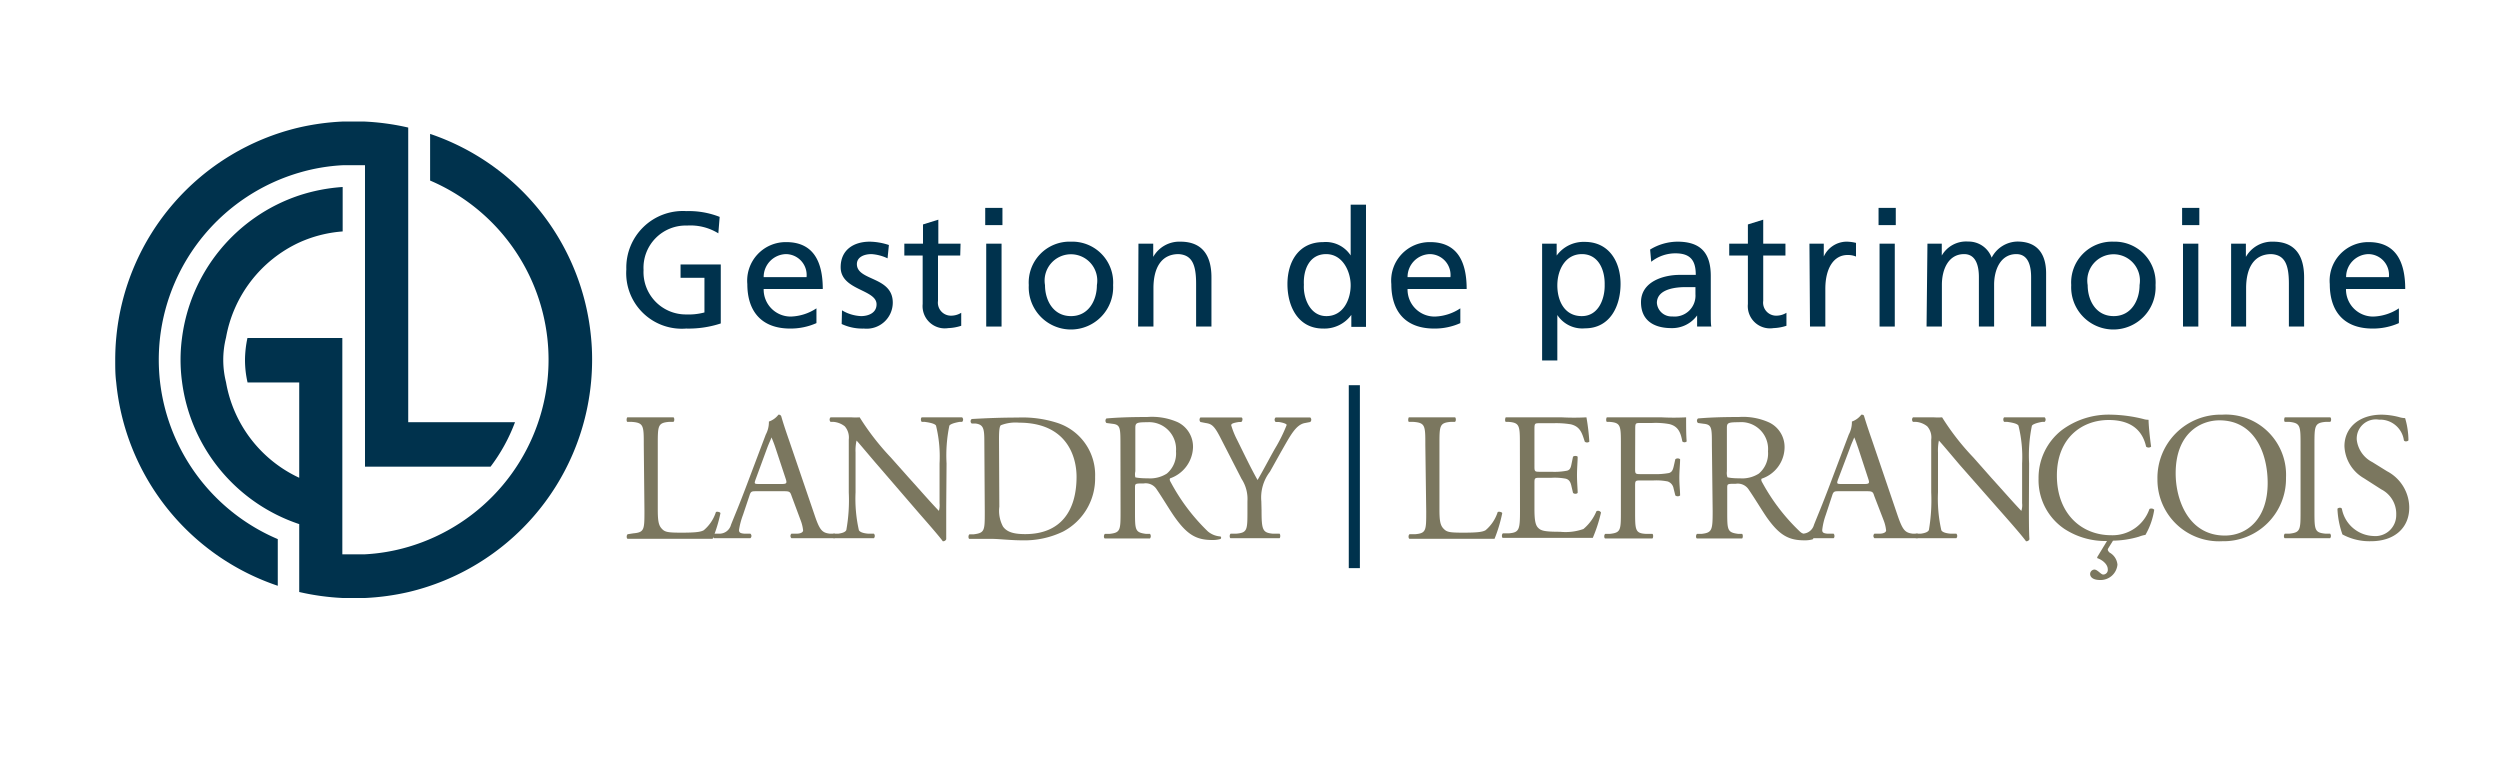<svg id="b3156347-da62-4761-8842-8133daa0ca0e" data-name="Calque 1" xmlns="http://www.w3.org/2000/svg" width="225" height="70" viewBox="0 0 225 70"><title>logo-cp-landry-lefrançois-L</title><path d="M122.39,51.13h-1V34.67h1Z" fill="#00324d"/><path d="M57.94,40.05c0-1.73,0-2-1.07-2.08l-.41,0c-.1-.06-.07-.36,0-.41.92,0,1.48,0,2.14,0s1.2,0,2,0c.1,0,.13.35,0,.41l-.4,0c-1,.09-1,.35-1,2.08v5.73c0,1,.05,1.46.34,1.78s.5.38,1.8.38,1.74-.07,2-.22a3.53,3.53,0,0,0,1.09-1.63c.09-.08.41,0,.41.1a13.25,13.25,0,0,1-.7,2.3c-.84,0-2.4,0-4.09,0H58.63c-.69,0-1.22,0-2.14,0-.1,0-.13-.31,0-.41L57,48c1-.09,1-.33,1-2.05Z" fill="#7b775f"/><path d="M71.24,44.63c-.12-.37-.19-.42-.68-.42H68.08c-.42,0-.51,0-.63.4l-.58,1.73a6.69,6.69,0,0,0-.36,1.36c0,.2.08.3.48.33l.54,0a.26.26,0,0,1,0,.41c-.43,0-.94,0-1.71,0-.55,0-1.14,0-1.58,0a.33.33,0,0,1,0-.41l.55,0a1.07,1.07,0,0,0,1-.8c.3-.76.76-1.83,1.45-3.67l1.68-4.45a2.35,2.35,0,0,0,.28-1.17,1.81,1.81,0,0,0,.86-.62.24.24,0,0,1,.25.14c.21.73.47,1.49.72,2.21l2.26,6.62c.47,1.41.69,1.66,1.39,1.74l.45,0a.33.33,0,0,1,0,.41c-.68,0-1.25,0-2,0s-1.42,0-1.9,0a.28.28,0,0,1,0-.41l.48,0c.35,0,.57-.13.57-.29a3.49,3.49,0,0,0-.21-.88ZM68,43.16c-.13.38-.12.4.34.4h2c.47,0,.51-.07.36-.51l-.89-2.69a10.86,10.86,0,0,0-.38-1h0c0,.09-.21.48-.4,1Z" fill="#7b775f"/><path d="M85.16,45.65c0,.49,0,2.45,0,2.88a.29.29,0,0,1-.31.18c-.2-.28-.68-.86-2.11-2.49L79,41.88c-.45-.51-1.57-1.86-1.91-2.23h0a4,4,0,0,0-.09,1.07v3.59a12.85,12.85,0,0,0,.3,3.41c.1.18.43.28.84.31l.51,0a.3.3,0,0,1,0,.41c-.74,0-1.32,0-1.93,0s-1.13,0-1.71,0a.3.3,0,0,1,0-.41l.44,0c.38-.05.64-.15.72-.33a15.26,15.26,0,0,0,.22-3.39V39.56a1.53,1.53,0,0,0-.36-1.19,1.88,1.88,0,0,0-1-.4l-.28,0a.29.29,0,0,1,0-.41c.69,0,1.56,0,1.86,0a5.94,5.94,0,0,0,.76,0,22.86,22.86,0,0,0,2.81,3.62l1.6,1.8c1.14,1.26,1.94,2.19,2.72,3h0a1.84,1.84,0,0,0,.06-.69V41.71a11.74,11.74,0,0,0-.32-3.41c-.1-.14-.37-.24-1-.33l-.28,0c-.11-.1-.1-.36,0-.41.75,0,1.31,0,1.94,0s1.14,0,1.69,0a.28.28,0,0,1,0,.41l-.23,0c-.53.09-.86.22-.92.35a13.28,13.28,0,0,0-.25,3.39Z" fill="#7b775f"/><path d="M88.59,39.72c0-1.15-.08-1.5-.77-1.6l-.36,0a.25.25,0,0,1,0-.41c1.4-.08,2.74-.13,4.14-.13a10.2,10.2,0,0,1,3.62.5,4.92,4.92,0,0,1,3.34,4.85,5.4,5.4,0,0,1-2.88,4.91,8,8,0,0,1-3.69.79c-1,0-2.11-.13-2.68-.13s-1.29,0-2.06,0c-.1,0-.13-.31,0-.41l.38,0c1-.13,1-.33,1-2.05Zm1.35,5.88a3,3,0,0,0,.33,1.79c.36.51,1,.68,2,.68,3.19,0,4.62-2.09,4.62-5.16,0-1.81-.87-4.87-5.18-4.87a3.65,3.65,0,0,0-1.63.23c-.13.1-.17.51-.17,1.25Z" fill="#7b775f"/><path d="M100.84,40.07c0-1.57,0-1.85-.73-1.93l-.53-.07a.28.28,0,0,1,0-.41c.92-.08,2.06-.13,3.67-.13A5.74,5.74,0,0,1,106,38a2.45,2.45,0,0,1,1.37,2.3,3.06,3.06,0,0,1-2.06,2.75c-.08.1,0,.26.08.39a17.73,17.73,0,0,0,3.31,4.38,1.93,1.93,0,0,0,1.14.46.14.14,0,0,1,0,.23,2.48,2.48,0,0,1-.72.09c-1.4,0-2.24-.42-3.41-2.08-.43-.61-1.1-1.74-1.61-2.48a1.17,1.17,0,0,0-1.17-.53c-.74,0-.78,0-.78.36V46c0,1.72,0,1.92,1,2.05l.35,0a.33.33,0,0,1,0,.41c-.74,0-1.31,0-2,0s-1.29,0-2.06,0c-.1,0-.13-.29,0-.41l.41,0c1-.11,1-.33,1-2.05Zm1.34,2.35a1.24,1.24,0,0,0,0,.54s.3.09,1.14.09a2.8,2.8,0,0,0,1.7-.43,2.37,2.37,0,0,0,.82-2A2.43,2.43,0,0,0,103.26,38c-1,0-1.08.07-1.08.53Z" fill="#7b775f"/><path d="M113.54,45.94c0,1.76.1,2,1,2.09l.62,0c.1.1.07.37,0,.41-1,0-1.58,0-2.24,0s-1.28,0-2.16,0c-.1,0-.13-.31,0-.41l.51,0c1-.09,1-.33,1-2.09V45.1a3.3,3.3,0,0,0-.53-2l-1.94-3.78c-.56-1.09-.81-1.17-1.3-1.25l-.46-.09a.3.3,0,0,1,0-.41c.53,0,1.12,0,1.91,0s1.35,0,1.76,0c.15,0,.15.31,0,.41l-.21,0c-.58.09-.69.17-.69.3a7.49,7.49,0,0,0,.51,1.27c.61,1.22,1.22,2.52,1.86,3.65.51-.87,1-1.82,1.54-2.78a14.07,14.07,0,0,0,1.08-2.17c0-.1-.3-.21-.7-.27l-.29,0a.27.27,0,0,1,0-.41c.59,0,1.07,0,1.58,0s1,0,1.53,0a.27.27,0,0,1,0,.41l-.46.09c-.85.14-1.35,1.18-2.17,2.6l-1,1.79a3.81,3.81,0,0,0-.77,2.67Z" fill="#7b775f"/><path d="M128.28,40.05c0-1.73,0-2-1.07-2.08l-.41,0c-.1-.06-.06-.36,0-.41.92,0,1.48,0,2.14,0s1.2,0,2,0c.1,0,.13.35,0,.41l-.39,0c-1,.09-1,.35-1,2.08v5.73c0,1,.05,1.46.35,1.78s.49.38,1.8.38,1.74-.07,2-.22a3.53,3.53,0,0,0,1.09-1.63c.1-.08.41,0,.41.1a13.1,13.1,0,0,1-.69,2.3c-.84,0-2.4,0-4.1,0H129c-.7,0-1.22,0-2.14,0-.1,0-.14-.31,0-.41l.5,0c1-.09,1-.33,1-2.05Z" fill="#7b775f"/><path d="M136.79,40.05c0-1.71,0-2-1-2.08l-.27,0c-.1-.06-.06-.36,0-.41.7,0,1.27,0,1.94,0h3.09a22,22,0,0,0,2.23,0,19.44,19.44,0,0,1,.26,2.19.32.32,0,0,1-.41,0c-.25-.77-.4-1.35-1.25-1.56a8.1,8.1,0,0,0-1.6-.1h-1.19c-.49,0-.49,0-.49.66V42c0,.46.05.46.54.46h1a5.87,5.87,0,0,0,1.4-.1c.2-.06.31-.16.39-.57l.14-.68c.08-.1.36-.1.42,0,0,.39-.06,1-.06,1.66s.06,1.22.06,1.58c-.06.12-.34.12-.42,0l-.15-.64c-.07-.3-.18-.55-.51-.63a5.34,5.34,0,0,0-1.27-.08h-1c-.49,0-.54,0-.54.44v2.32c0,.88.05,1.44.31,1.72s.55.38,2,.38a4.79,4.79,0,0,0,2.1-.25,4.15,4.15,0,0,0,1.17-1.6.3.3,0,0,1,.41.12,13.25,13.25,0,0,1-.74,2.28c-1.48,0-2.94,0-4.41,0H137.5c-.71,0-1.27,0-2.24,0-.1,0-.13-.31,0-.41l.54,0c.94-.08,1-.33,1-2.05Z" fill="#7b775f"/><path d="M147.16,42.22c0,.45.05.45.54.45h1.12a6.55,6.55,0,0,0,1.4-.1c.18-.07.31-.15.41-.58l.15-.66a.35.35,0,0,1,.43,0c0,.4-.07,1.06-.07,1.67s.07,1.21.07,1.59a.34.34,0,0,1-.43,0l-.16-.64a.8.8,0,0,0-.53-.62,5.23,5.23,0,0,0-1.27-.09H147.7c-.49,0-.54,0-.54.45V46c0,1.72,0,2,1,2.05l.56,0c.1.07.07.37,0,.41-1,0-1.53,0-2.19,0s-1.28,0-2.06,0c-.1,0-.13-.31,0-.41l.41,0c1-.11,1-.33,1-2.05V40.05c0-1.73,0-2-1-2.08l-.26,0c-.1-.06-.07-.36,0-.41.69,0,1.25,0,1.91,0h3a22,22,0,0,0,2.22,0c0,.76,0,1.55.05,2.17a.29.29,0,0,1-.39,0c-.14-.74-.33-1.35-1.16-1.56a6.88,6.88,0,0,0-1.59-.1h-1c-.49,0-.49,0-.49.66Z" fill="#7b775f"/><path d="M154.07,40.07c0-1.57,0-1.85-.73-1.93l-.52-.07a.27.27,0,0,1,0-.41c.93-.08,2.06-.13,3.68-.13a5.67,5.67,0,0,1,2.74.5,2.45,2.45,0,0,1,1.37,2.3,3,3,0,0,1-2.06,2.75c-.08.1,0,.26.08.39A17.73,17.73,0,0,0,162,47.85a2,2,0,0,0,1.14.46.14.14,0,0,1,0,.23,2.56,2.56,0,0,1-.73.09c-1.4,0-2.24-.42-3.41-2.08-.42-.61-1.1-1.74-1.61-2.48a1.17,1.17,0,0,0-1.17-.53c-.74,0-.77,0-.77.36V46c0,1.72,0,1.92,1,2.05l.34,0c.1.09.07.37,0,.41-.74,0-1.3,0-2,0s-1.28,0-2.06,0c-.1,0-.13-.29,0-.41l.41,0c.95-.11,1-.33,1-2.05Zm1.35,2.35a1.24,1.24,0,0,0,.05.54c.05,0,.29.09,1.13.09a2.78,2.78,0,0,0,1.7-.43,2.37,2.37,0,0,0,.82-2A2.42,2.42,0,0,0,156.49,38c-1,0-1.07.07-1.07.53Z" fill="#7b775f"/><path d="M168.68,44.63c-.11-.37-.18-.42-.67-.42h-2.49c-.41,0-.51,0-.63.4l-.57,1.73A6,6,0,0,0,164,47.7c0,.2.08.3.47.33l.55,0c.11.09.11.35,0,.41-.43,0-.94,0-1.72,0-.54,0-1.13,0-1.58,0a.32.32,0,0,1,0-.41l.54,0a1.08,1.08,0,0,0,1-.8c.3-.76.76-1.83,1.45-3.67l1.68-4.45a2.35,2.35,0,0,0,.28-1.17,1.83,1.83,0,0,0,.85-.62c.1,0,.22,0,.25.14.22.73.48,1.49.73,2.21l2.25,6.62c.48,1.41.69,1.66,1.4,1.74l.44,0a.31.31,0,0,1,0,.41c-.67,0-1.25,0-2,0s-1.41,0-1.89,0a.27.27,0,0,1,0-.41l.47,0c.35,0,.58-.13.58-.29a3.49,3.49,0,0,0-.21-.88Zm-3.26-1.47c-.13.38-.11.4.35.4h2c.48,0,.51-.07.36-.51l-.88-2.69c-.14-.39-.28-.84-.38-1h0c0,.09-.21.48-.39,1Z" fill="#7b775f"/><path d="M182.6,45.65c0,.49,0,2.45.05,2.88a.29.29,0,0,1-.31.18c-.2-.28-.67-.86-2.11-2.49l-3.82-4.34c-.44-.51-1.56-1.86-1.91-2.23h0a4.54,4.54,0,0,0-.08,1.07v3.59a12.85,12.85,0,0,0,.3,3.41c.09.18.42.28.83.31l.52,0a.3.3,0,0,1,0,.41c-.74,0-1.31,0-1.92,0s-1.14,0-1.72,0a.31.31,0,0,1,0-.41l.45,0c.37-.05.64-.15.72-.33a15.91,15.91,0,0,0,.21-3.39V39.56a1.49,1.49,0,0,0-.36-1.19,1.85,1.85,0,0,0-1-.4l-.28,0a.29.29,0,0,1,0-.41c.7,0,1.57,0,1.86,0a5.7,5.7,0,0,0,.76,0,22.35,22.35,0,0,0,2.82,3.62l1.59,1.8c1.14,1.26,1.95,2.19,2.72,3h0a1.59,1.59,0,0,0,.07-.69V41.71a11.72,11.72,0,0,0-.33-3.41c-.1-.14-.36-.24-1-.33l-.28,0c-.12-.1-.1-.36,0-.41.76,0,1.32,0,1.94,0s1.14,0,1.7,0a.29.29,0,0,1,0,.41l-.23,0c-.52.09-.85.22-.92.35a13.28,13.28,0,0,0-.25,3.39Z" fill="#7b775f"/><path d="M189.63,48.69a6.74,6.74,0,0,1-3.82-1.08,5.29,5.29,0,0,1-2.34-4.53,5.44,5.44,0,0,1,2.08-4.36,7.07,7.07,0,0,1,4.44-1.4,12.86,12.86,0,0,1,2.91.39,1.45,1.45,0,0,0,.47.07c0,.38.09,1.41.23,2.42a.36.36,0,0,1-.45,0c-.25-1.12-1-2.4-3.37-2.4s-4.66,1.59-4.66,5,2.19,5.37,4.89,5.37a3.51,3.51,0,0,0,3.44-2.36.35.35,0,0,1,.43.07,6.47,6.47,0,0,1-.79,2.26,2.76,2.76,0,0,0-.58.16,8.62,8.62,0,0,1-2.34.36l-.44.71c-.07.12,0,.23.13.36a1.37,1.37,0,0,1,.71,1.09A1.52,1.52,0,0,1,189,52.2c-.58,0-.89-.23-.89-.55a.41.41,0,0,1,.38-.39c.29,0,.59.45.8.45a.42.42,0,0,0,.41-.48c0-.4-.41-.81-.95-1v-.09Z" fill="#7b775f"/><path d="M194.17,43.13A5.69,5.69,0,0,1,200,37.32,5.42,5.42,0,0,1,205.74,43,5.62,5.62,0,0,1,200,48.71,5.54,5.54,0,0,1,194.17,43.13Zm9.92.34c0-2.71-1.2-5.64-4.34-5.64-1.71,0-3.94,1.17-3.94,4.77,0,2.44,1.19,5.6,4.43,5.6C202.22,48.2,204.09,46.72,204.09,43.47Z" fill="#7b775f"/><path d="M207.05,40.08c0-1.74,0-2-1-2.11l-.41,0c-.1-.06-.07-.36,0-.41.82,0,1.38,0,2.07,0s1.22,0,2,0c.1,0,.14.35,0,.41l-.41,0c-1,.09-1,.37-1,2.11v5.86c0,1.75,0,2,1,2.09l.41,0a.32.32,0,0,1,0,.41c-.82,0-1.38,0-2,0s-1.25,0-2.07,0c-.1,0-.13-.31,0-.41l.41,0c1-.11,1-.34,1-2.09Z" fill="#7b775f"/><path d="M213.39,48.71a5.12,5.12,0,0,1-2.57-.61,7.71,7.71,0,0,1-.45-2.31c.09-.11.33-.14.4,0a3,3,0,0,0,2.83,2.45,1.88,1.88,0,0,0,2.06-1.9,2.47,2.47,0,0,0-1.35-2.3l-1.56-1A3.49,3.49,0,0,1,211,40.15c0-1.57,1.22-2.83,3.36-2.83a6.65,6.65,0,0,1,1.53.21,2,2,0,0,0,.57.1,7.17,7.17,0,0,1,.3,2c-.07.1-.33.15-.41,0a2.16,2.16,0,0,0-2.24-1.86,1.72,1.72,0,0,0-2,1.82,2.59,2.59,0,0,0,1.4,2l1.32.82a3.72,3.72,0,0,1,2,3.16C216.89,47.47,215.53,48.71,213.39,48.71Z" fill="#7b775f"/><path d="M64.65,21a4.77,4.77,0,0,0-2.81-.7,3.8,3.8,0,0,0-3.92,4,3.81,3.81,0,0,0,3.85,4,5.47,5.47,0,0,0,1.63-.18V25H61.25V23.8h3.62v5.31a9.28,9.28,0,0,1-3.12.46,5,5,0,0,1-5.38-5.33A5.09,5.09,0,0,1,61.77,19a7.56,7.56,0,0,1,3,.52Z" fill="#00324d"/><path d="M73.48,29.08a5.73,5.73,0,0,1-2.36.49c-2.64,0-3.86-1.61-3.86-4a3.47,3.47,0,0,1,3.5-3.78c2.49,0,3.29,1.82,3.29,4.22H68.73a2.43,2.43,0,0,0,2.45,2.48,4.41,4.41,0,0,0,2.3-.74Zm-.89-4.14a1.88,1.88,0,0,0-1.86-2.07,2.06,2.06,0,0,0-2,2.07Z" fill="#00324d"/><path d="M75.78,27.93a3.64,3.64,0,0,0,1.71.52c.63,0,1.4-.26,1.4-1.06,0-1.36-3.23-1.25-3.23-3.34,0-1.55,1.15-2.3,2.63-2.3a5.77,5.77,0,0,1,1.71.3l-.12,1.2a4,4,0,0,0-1.44-.38c-.71,0-1.32.29-1.32.9,0,1.53,3.23,1.09,3.23,3.47a2.35,2.35,0,0,1-2.6,2.33,4.38,4.38,0,0,1-2-.41Z" fill="#00324d"/><path d="M86.42,23h-2v4.08a1.17,1.17,0,0,0,1.15,1.33,1.73,1.73,0,0,0,.94-.26v1.17a4.22,4.22,0,0,1-1.17.21,2,2,0,0,1-2.3-2.17V23H81.39V21.93h1.68V20.2l1.38-.43v2.16h2Z" fill="#00324d"/><path d="M90.22,20.26H88.67V18.71h1.55Zm-1.46,1.67h1.38v7.46H88.76Z" fill="#00324d"/><path d="M96.39,21.75a3.68,3.68,0,0,1,3.79,3.91,3.8,3.8,0,1,1-7.59,0A3.68,3.68,0,0,1,96.39,21.75Zm0,6.7c1.61,0,2.33-1.46,2.33-2.79a2.37,2.37,0,1,0-4.67,0C94.05,27,94.77,28.45,96.39,28.45Z" fill="#00324d"/><path d="M102.46,21.93h1.33v1.19h0a2.7,2.7,0,0,1,2.45-1.37c1.93,0,2.79,1.2,2.79,3.21v4.43h-1.38V25.53c0-1.74-.38-2.59-1.58-2.66-1.56,0-2.26,1.25-2.26,3.07v3.45h-1.38Z" fill="#00324d"/><path d="M121.62,28.34h0a3,3,0,0,1-2.54,1.23c-2.26,0-3.21-2-3.21-4s1-3.78,3.22-3.78a2.67,2.67,0,0,1,2.47,1.2h0V18.42h1.38v11h-1.32Zm-2.25.11c1.55,0,2.19-1.53,2.19-2.77s-.71-2.81-2.21-2.81-2.07,1.4-2,2.76C117.28,26.8,117.89,28.45,119.37,28.45Z" fill="#00324d"/><path d="M131.43,29.08a5.63,5.63,0,0,1-2.35.49c-2.65,0-3.86-1.61-3.86-4a3.46,3.46,0,0,1,3.49-3.78c2.49,0,3.29,1.82,3.29,4.22h-5.32a2.43,2.43,0,0,0,2.46,2.48,4.37,4.37,0,0,0,2.29-.74Zm-.89-4.14a1.88,1.88,0,0,0-1.86-2.07,2.06,2.06,0,0,0-2,2.07Z" fill="#00324d"/><path d="M138.79,21.93h1.31V23h0a3,3,0,0,1,2.53-1.23c2.17,0,3.22,1.77,3.22,3.78s-.95,4-3.2,4a2.68,2.68,0,0,1-2.49-1.2h0v4.09h-1.37Zm3.58.94c-1.49,0-2.21,1.42-2.21,2.81s.64,2.77,2.2,2.77,2.09-1.65,2.06-2.82C144.45,24.29,143.86,22.87,142.37,22.87Z" fill="#00324d"/><path d="M148.51,22.46a4.77,4.77,0,0,1,2.46-.71c2.13,0,3,1.06,3,3.09v3.09c0,.85,0,1.24.05,1.46h-1.28v-1h0a2.77,2.77,0,0,1-2.31,1.14c-1.61,0-2.74-.71-2.74-2.33,0-1.87,2.05-2.46,3.47-2.46.54,0,.92,0,1.46,0,0-1.29-.47-1.94-1.84-1.94a3.51,3.51,0,0,0-2.17.76Zm4.08,3.38c-.29,0-.58,0-.88,0-.74,0-2.59.11-2.59,1.43a1.32,1.32,0,0,0,1.39,1.21,1.88,1.88,0,0,0,2.08-2Z" fill="#00324d"/><path d="M160.69,23h-2v4.08a1.17,1.17,0,0,0,1.15,1.33,1.73,1.73,0,0,0,.94-.26v1.17a4.22,4.22,0,0,1-1.17.21,2,2,0,0,1-2.3-2.17V23h-1.68V21.93h1.68V20.2l1.38-.43v2.16h2Z" fill="#00324d"/><path d="M162.85,21.93h1.29v1.16h0a2.28,2.28,0,0,1,2-1.34,3.68,3.68,0,0,1,.9.11v1.23a1.86,1.86,0,0,0-.76-.14c-1.23,0-2,1.17-2,3.05v3.39h-1.38Z" fill="#00324d"/><path d="M170.62,20.26h-1.55V18.71h1.55Zm-1.46,1.67h1.37v7.46h-1.37Z" fill="#00324d"/><path d="M173.47,21.93h1.29V23h0a2.52,2.52,0,0,1,2.37-1.26,2.21,2.21,0,0,1,2.12,1.45,2.66,2.66,0,0,1,2.31-1.45c1.9,0,2.59,1.23,2.59,2.86v4.78H182.8V24.94c0-.92-.21-2.07-1.33-2.07-1.4,0-2,1.37-2,2.76v3.76h-1.37V24.94c0-.92-.22-2.07-1.33-2.07-1.41,0-2,1.37-2,2.76v3.76h-1.38Z" fill="#00324d"/><path d="M190.23,21.75A3.68,3.68,0,0,1,194,25.66a3.8,3.8,0,1,1-7.59,0A3.68,3.68,0,0,1,190.23,21.75Zm0,6.7c1.61,0,2.33-1.46,2.33-2.79a2.37,2.37,0,1,0-4.67,0C187.89,27,188.61,28.45,190.23,28.45Z" fill="#00324d"/><path d="M197.94,20.26h-1.55V18.71h1.55Zm-1.47,1.67h1.38v7.46h-1.38Z" fill="#00324d"/><path d="M200.8,21.93h1.33v1.19h0a2.7,2.7,0,0,1,2.45-1.37c1.93,0,2.79,1.2,2.79,3.21v4.43H206V25.53c0-1.74-.38-2.59-1.58-2.66-1.57,0-2.27,1.25-2.27,3.07v3.45H200.8Z" fill="#00324d"/><path d="M215.9,29.08a5.73,5.73,0,0,1-2.36.49c-2.65,0-3.86-1.61-3.86-4a3.47,3.47,0,0,1,3.5-3.78c2.48,0,3.29,1.82,3.29,4.22h-5.33a2.44,2.44,0,0,0,2.46,2.48,4.41,4.41,0,0,0,2.3-.74Zm-.9-4.14a1.87,1.87,0,0,0-1.85-2.07,2.06,2.06,0,0,0-2,2.07Z" fill="#00324d"/><path d="M14.4,34.34a17.52,17.52,0,0,1,0-3.92A17.59,17.59,0,0,1,26.93,15.54a17,17,0,0,1,3.92-.67c.33,0,.65,0,1,0s.66,0,1,0V42h11.3A15.75,15.75,0,0,0,46.35,38H36.74V11.48a22,22,0,0,0-3.93-.54l-1,0-1,0a22,22,0,0,0-3.92.54A21.47,21.47,0,0,0,10.46,30.42c-.06.64-.09,1.3-.09,2s0,1.31.09,2A21.48,21.48,0,0,0,25,52.72v-4.2A17.59,17.59,0,0,1,14.4,34.34Z" fill="#00324d"/><path d="M53.2,30.42A21.45,21.45,0,0,0,38.71,12.05v4.2A17.56,17.56,0,0,1,49.26,30.42a17.52,17.52,0,0,1,0,3.92A17.58,17.58,0,0,1,36.74,49.22a17,17,0,0,1-3.93.67c-.32,0-.65,0-1,0s-.65,0-1,0V30.42H22.27a9.65,9.65,0,0,0-.22,2,9,9,0,0,0,.23,2h4.65V43a11.69,11.69,0,0,1-6.59-8.61,8.23,8.23,0,0,1,0-4h0a11.69,11.69,0,0,1,6.58-8.56,11.5,11.5,0,0,1,3.92-1V16.83a15.92,15.92,0,0,0-3.92.76A15.62,15.62,0,0,0,16.38,30.42a14.84,14.84,0,0,0,0,3.92A15.62,15.62,0,0,0,26.93,47.17v6.11a22,22,0,0,0,3.92.54l1,0,1,0a22,22,0,0,0,3.93-.54A21.47,21.47,0,0,0,53.2,34.34c.06-.65.09-1.3.09-2S53.26,31.06,53.2,30.42Z" fill="#00324d"/></svg>